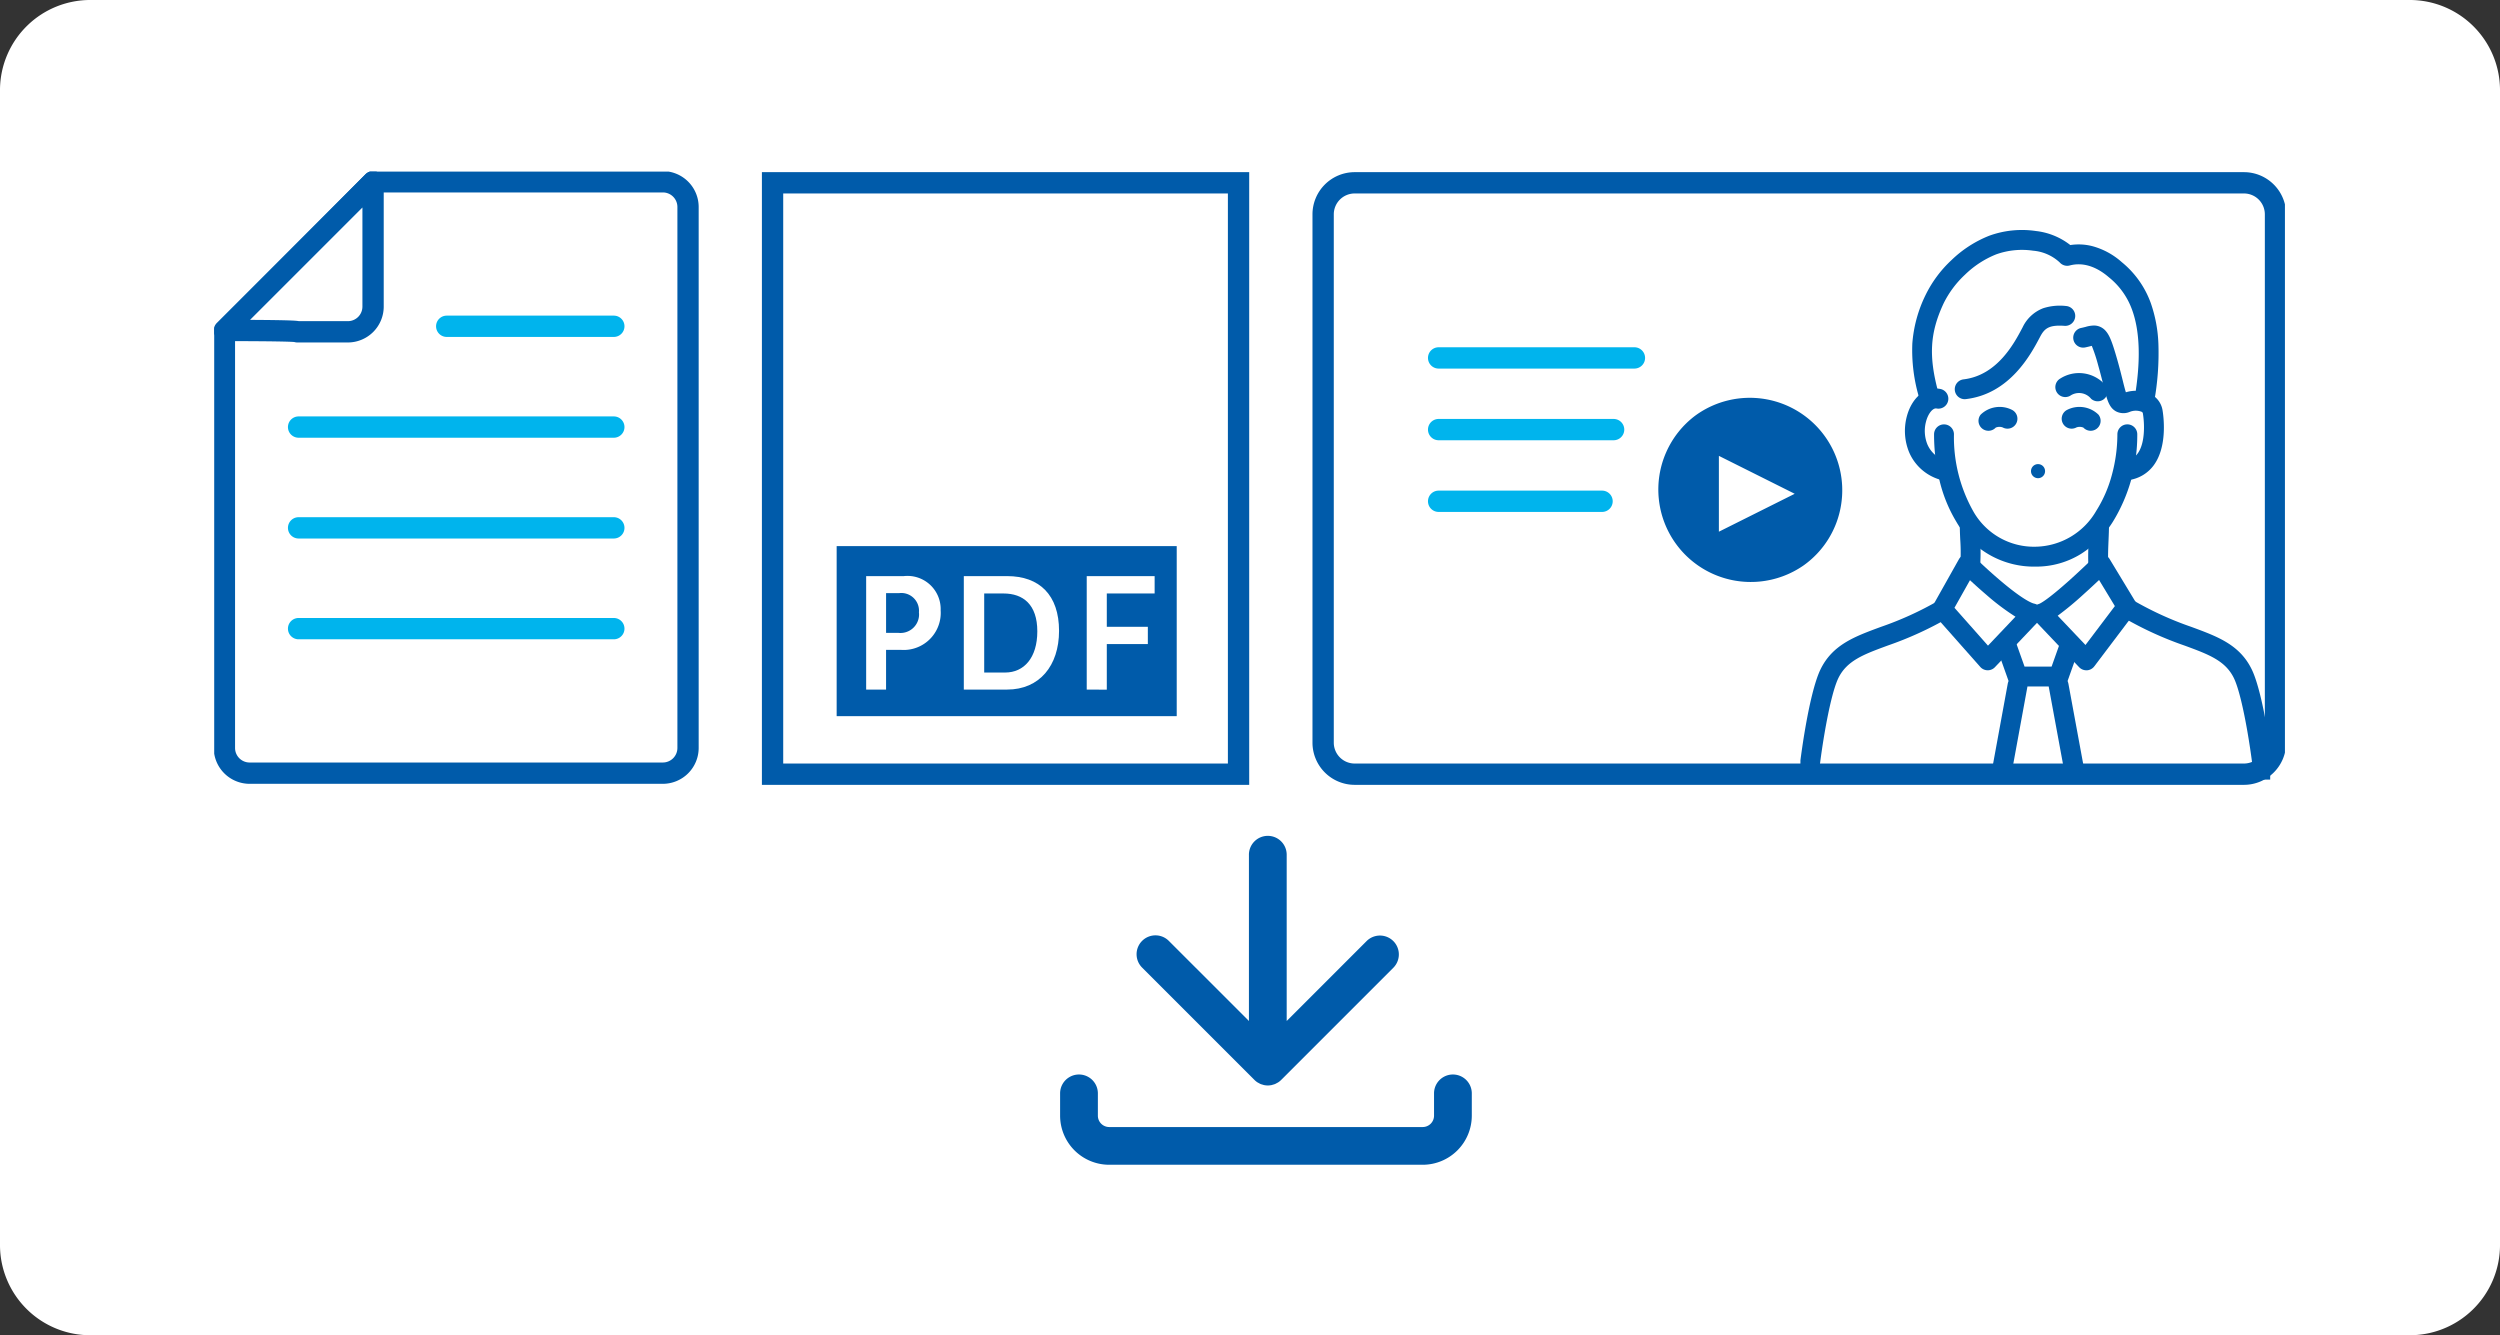 <svg xmlns="http://www.w3.org/2000/svg" xmlns:xlink="http://www.w3.org/1999/xlink" width="352" height="188" viewBox="0 0 352 188"><rect x="0" y="0" width="352" height="188" fill="#333333" stroke="none"/><defs><clipPath id="a"><rect width="291.559" height="139.831" fill="none"/></clipPath><clipPath id="b"><rect width="291.985" height="140" fill="none"/></clipPath><clipPath id="c"><rect width="66.143" height="77.731" transform="translate(0.421 0)" fill="none"/></clipPath></defs><g transform="translate(-47 -1528)"><path d="M12.878,0H339.122A12.709,12.709,0,0,1,352,12.533V175.467A12.709,12.709,0,0,1,339.122,188H12.878A12.709,12.709,0,0,1,0,175.467V12.533A12.709,12.709,0,0,1,12.878,0Z" transform="translate(47 1528)" fill="#fff"/><g transform="translate(77 1551.999)"><g transform="translate(0.16 0.16)"><g clip-path="url(#a)"><path d="M4.438-1.5H129.655a5.945,5.945,0,0,1,5.938,5.938v74.39a5.945,5.945,0,0,1-5.938,5.938H4.438A5.945,5.945,0,0,1-1.5,78.828V4.438A5.945,5.945,0,0,1,4.438-1.5ZM129.655,81.766a2.941,2.941,0,0,0,2.938-2.938V4.438A2.941,2.941,0,0,0,129.655,1.5H4.438A2.941,2.941,0,0,0,1.5,4.438v74.39a2.941,2.941,0,0,0,2.938,2.938Z" transform="translate(156.137 1.581)" fill="#005baa"/><path d="M218.241,43.169A13.939,13.939,0,1,1,204.3,29.23a13.94,13.94,0,0,1,13.939,13.939" transform="translate(11.914 1.694)" fill="#005baa"/><path d="M13.939-.925A14.864,14.864,0,0,1,24.45,24.45,14.864,14.864,0,0,1,3.429,3.429,14.767,14.767,0,0,1,13.939-.925Zm0,27.879a13.015,13.015,0,0,0,9.2-22.218A13.015,13.015,0,0,0,4.736,23.142,12.93,12.93,0,0,0,13.939,26.954Z" transform="translate(200.223 56.391) rotate(-80.783)" fill="#fff"/><path d="M210.047,43.129l-10.675,5.337V37.791Z" transform="translate(12.486 2.237)" fill="#fff"/><rect width="65.611" height="83.266" transform="translate(78.616 1.58)" fill="#fff"/><path d="M-1.5-1.5H67.111V84.766H-1.5Zm65.611,3H1.5V81.766H64.111Z" transform="translate(78.616 1.58)" fill="#005baa"/><rect width="47.881" height="23.942" transform="translate(87.641 52.734)" fill="#005baa"/><path d="M86.47,69.69V53.714h5.289a4.673,4.673,0,0,1,5.2,4.823A5.22,5.22,0,0,1,92.109,64.1h0a5.3,5.3,0,0,1-.688,0H89.273V69.69Zm2.805-13.578V61.7h1.7A2.619,2.619,0,0,0,93.9,59.428a2.555,2.555,0,0,0,0-.618A2.492,2.492,0,0,0,91.653,56.1a2.467,2.467,0,0,0-.553.011Z" transform="translate(5.325 3.245)" fill="#fff"/><path d="M99.4,69.686V53.711h6.1c4.544,0,7.309,2.656,7.309,7.71,0,4.888-2.742,8.265-7.309,8.265Zm2.871-13.532V67.286h2.955c2.633,0,4.523-2.057,4.523-5.8,0-3.779-2-5.33-4.759-5.33Z" transform="translate(6.145 3.247)" fill="#fff"/><path d="M115.674,69.686V53.711h9.561v2.443H118.5v4.694h5.779V63.28H118.5V69.7Z" transform="translate(7.177 3.247)" fill="#fff"/><path d="M63.23,1.5s-27.8.012-40.8,0L1.5,22.625V81.217a3.549,3.549,0,0,0,3.549,3.55H63.23a3.548,3.548,0,0,0,3.548-3.549V5.048A3.548,3.548,0,0,0,63.23,1.5" transform="translate(-0.064 -0.064)" fill="#fff"/><path d="M22.434,0h0c3.831,0,9.332.005,16.35.005C50.733.005,63.106,0,63.229,0a5.053,5.053,0,0,1,5.048,5.048v76.17a5.054,5.054,0,0,1-5.048,5.049H5.049A5.055,5.055,0,0,1,0,81.217V22.625a1.5,1.5,0,0,1,.435-1.056L21.368.444A1.5,1.5,0,0,1,22.434,0Zm40.8,83.266a2.05,2.05,0,0,0,2.048-2.049V5.048A2.05,2.05,0,0,0,63.23,3c-.123,0-12.5.005-24.445.005-6.645,0-11.93,0-15.726,0L3,23.242V81.217a2.051,2.051,0,0,0,2.049,2.05Z" transform="translate(-0.064 -0.064)" fill="#005baa"/><path d="M11.775,22.625h7.109a3.549,3.549,0,0,0,3.549-3.549V1.5L1.5,22.432c5.942.005,10.276.056,10.276.192" transform="translate(-0.064 -0.064)" fill="#fff"/><path d="M18.884,24.125H11.775a1.5,1.5,0,0,1-.436-.064c-.471-.043-2.363-.121-9.84-.128A1.5,1.5,0,0,1,.439,21.372L21.372.439A1.5,1.5,0,0,1,23.932,1.5V19.076A5.054,5.054,0,0,1,18.884,24.125Zm-6.886-3h6.886a2.051,2.051,0,0,0,2.049-2.049V5.121L5.111,20.943c1.514.008,2.778.02,3.78.037.952.016,1.688.036,2.186.06.287.014.5.029.665.047C11.839,21.1,11.922,21.11,12,21.125Z" transform="translate(-0.064 -0.064)" fill="#005baa"/><path d="M23.527,1.5H0A1.5,1.5,0,0,1-1.5,0,1.5,1.5,0,0,1,0-1.5H23.527a1.5,1.5,0,0,1,1.5,1.5A1.5,1.5,0,0,1,23.527,1.5Z" transform="translate(32.739 21.782)" fill="#00b4ed"/><path d="M44.383,1.5H0A1.5,1.5,0,0,1-1.5,0,1.5,1.5,0,0,1,0-1.5H44.383a1.5,1.5,0,0,1,1.5,1.5A1.5,1.5,0,0,1,44.383,1.5Z" transform="translate(11.883 35.973)" fill="#00b4ed"/><path d="M44.383,1.5H0A1.5,1.5,0,0,1-1.5,0,1.5,1.5,0,0,1,0-1.5H44.383a1.5,1.5,0,0,1,1.5,1.5A1.5,1.5,0,0,1,44.383,1.5Z" transform="translate(11.883 50.163)" fill="#00b4ed"/><path d="M44.383,1.5H0A1.5,1.5,0,0,1-1.5,0,1.5,1.5,0,0,1,0-1.5H44.383a1.5,1.5,0,0,1,1.5,1.5A1.5,1.5,0,0,1,44.383,1.5Z" transform="translate(11.883 64.354)" fill="#00b4ed"/><path d="M27.567,1.5H0A1.5,1.5,0,0,1-1.5,0,1.5,1.5,0,0,1,0-1.5H27.567a1.5,1.5,0,0,1,1.5,1.5A1.5,1.5,0,0,1,27.567,1.5Z" transform="translate(172.4 26.237)" fill="#00b4ed"/><path d="M24.637,1.5H0A1.5,1.5,0,0,1-1.5,0,1.5,1.5,0,0,1,0-1.5H24.637a1.5,1.5,0,0,1,1.5,1.5A1.5,1.5,0,0,1,24.637,1.5Z" transform="translate(172.4 36.329)" fill="#00b4ed"/><path d="M23.009,1.5H0A1.5,1.5,0,0,1-1.5,0,1.5,1.5,0,0,1,0-1.5H23.009a1.5,1.5,0,0,1,1.5,1.5A1.5,1.5,0,0,1,23.009,1.5Z" transform="translate(172.4 46.421)" fill="#00b4ed"/></g></g><g clip-path="url(#b)"><path d="M158.421,102.914a2.66,2.66,0,0,0-3.76,0l-11.252,11.252V90.809a2.659,2.659,0,1,0-5.317,0v23.357L126.84,102.914a2.659,2.659,0,1,0-3.76,3.76l15.791,15.791a2.634,2.634,0,0,0,.405.331c.066.045.138.074.206.112a2.7,2.7,0,0,0,.252.133,2.627,2.627,0,0,0,.269.084c.077.022.149.051.227.067a2.68,2.68,0,0,0,1.041,0c.079-.016.151-.045.228-.067a2.628,2.628,0,0,0,.269-.084,2.706,2.706,0,0,0,.252-.133c.068-.037.14-.067.206-.112a2.634,2.634,0,0,0,.405-.331l15.791-15.791a2.66,2.66,0,0,0,0-3.76" transform="translate(7.757 5.591)" fill="#005baa"/><path d="M163.194,132.411H119.062a6.92,6.92,0,0,1-6.912-6.912v-3.19a2.659,2.659,0,0,1,5.317,0v3.19a1.6,1.6,0,0,0,1.6,1.6h44.132a1.6,1.6,0,0,0,1.6-1.6v-3.19a2.659,2.659,0,0,1,5.317,0v3.19a6.92,6.92,0,0,1-6.912,6.912" transform="translate(7.113 7.589)" fill="#005baa"/></g><g transform="translate(223.079 8.039)"><g clip-path="url(#c)"><path d="M32.885,34.3a.991.991,0,1,1,.991.991.991.991,0,0,1-.991-.991" fill="#005baa"/><path d="M42.279,24.465a1.394,1.394,0,0,1-.922-.347,2.194,2.194,0,0,0-2.958-.429,1.4,1.4,0,0,1-1.372-2.441,4.915,4.915,0,0,1,6.174.763,1.4,1.4,0,0,1-.923,2.453Z" fill="#005baa"/><path d="M41.289,28.616a1.4,1.4,0,0,1-1.025-.446,1.351,1.351,0,0,0-.976-.028,1.4,1.4,0,1,1-1.36-2.448,3.833,3.833,0,0,1,4.454.648,1.4,1.4,0,0,1-1.093,2.274Z" fill="#005baa"/><path d="M26.894,28.616A1.4,1.4,0,0,1,25.8,26.342a3.833,3.833,0,0,1,4.454-.648,1.4,1.4,0,1,1-1.36,2.448,1.351,1.351,0,0,0-.976.028A1.4,1.4,0,0,1,26.894,28.616Z" fill="#005baa"/><path d="M23.55,24.167a1.4,1.4,0,0,1-.164-2.79c4.743-.565,7.124-5.067,8.268-7.231l.057-.108A5.305,5.305,0,0,1,34.6,11.361a7.679,7.679,0,0,1,3.213-.314,1.4,1.4,0,0,1-.2,2.793c-2.168-.154-2.81.341-3.428,1.509l-.056.107c-1.26,2.383-4.211,7.964-10.412,8.7A1.416,1.416,0,0,1,23.55,24.167Z" fill="#005baa"/><path d="M46.448,35.565a1.4,1.4,0,0,1-.208-2.784,2.377,2.377,0,0,0,1.677-.986c1.065-1.469.957-4.215.725-5.605a.3.3,0,0,0-.171-.244,2.254,2.254,0,0,0-1.676.006,2.282,2.282,0,0,1-1.915-.056c-1.019-.543-1.3-1.665-1.8-3.7-.191-.772-.43-1.732-.753-2.863a22.233,22.233,0,0,0-.882-2.677l-.164.042c-.211.054-.473.122-.774.183a1.4,1.4,0,1,1-.549-2.746c.225-.045.427-.1.623-.148a4.237,4.237,0,0,1,1.232-.192,2.193,2.193,0,0,1,1.632.809c.514.608.882,1.533,1.575,3.96.337,1.178.581,2.165.778,2.958.148.6.31,1.251.446,1.673a4.81,4.81,0,0,1,3.643.337,3.1,3.1,0,0,1,1.521,2.2c.137.818.72,5.036-1.22,7.71a5.212,5.212,0,0,1-3.524,2.11A1.413,1.413,0,0,1,46.448,35.565Z" fill="#005baa"/><path d="M20.509,35.565a1.4,1.4,0,0,1-.426-.067,6.809,6.809,0,0,1-4.347-3.833,7.923,7.923,0,0,1-.353-5c.693-2.721,2.638-4.341,4.729-3.939a1.4,1.4,0,0,1-.529,2.75c-.529-.1-1.2.742-1.486,1.881a5.071,5.071,0,0,0,.212,3.2,4.034,4.034,0,0,0,2.627,2.274,1.4,1.4,0,0,1-.425,2.734Z" fill="#005baa"/><path d="M33.546,47.741a12.6,12.6,0,0,1-11.2-6.361,20.412,20.412,0,0,1-2.386-5.965,27.684,27.684,0,0,1-.723-6.3,1.4,1.4,0,0,1,2.8,0,21.27,21.27,0,0,0,2.7,10.8,9.805,9.805,0,0,0,8.808,5.024,10.049,10.049,0,0,0,8.525-5.049,18.324,18.324,0,0,0,2.23-5.163,21.94,21.94,0,0,0,.749-5.615,1.4,1.4,0,1,1,2.8,0,23.278,23.278,0,0,1-3.423,12.292,14.423,14.423,0,0,1-4.467,4.527A11.946,11.946,0,0,1,33.546,47.741Z" fill="#005baa"/><path d="M48.834,25.771a1.4,1.4,0,0,1-1.381-1.638c.9-5.243.792-9.463-.332-12.542A10.34,10.34,0,0,0,43.847,7c-1.81-1.564-3.715-2.138-5.507-1.66a1.4,1.4,0,0,1-1.411-.428A6.261,6.261,0,0,0,33.18,3.26a10.789,10.789,0,0,0-5.195.515,13.466,13.466,0,0,0-4.395,2.866,13.938,13.938,0,0,0-3.005,4.029c-1.95,4.172-2.136,7.487-.712,12.668a1.4,1.4,0,0,1-2.7.742,23.372,23.372,0,0,1-.995-7.769,18.616,18.616,0,0,1,1.871-6.827,16.791,16.791,0,0,1,3.614-4.873,16.278,16.278,0,0,1,5.332-3.454A13.481,13.481,0,0,1,33.58.489a9.593,9.593,0,0,1,4.84,1.977,7.749,7.749,0,0,1,3.14.164,10.228,10.228,0,0,1,4.117,2.251,13.215,13.215,0,0,1,4.073,5.749,19.543,19.543,0,0,1,1.073,5.709,38.154,38.154,0,0,1-.611,8.268A1.4,1.4,0,0,1,48.834,25.771Z" fill="#005baa"/><path d="M1.4,80.578l-.088,0A1.4,1.4,0,0,1,0,79.091c.217-3.479,1.577-13.4,3.229-16.839,1.683-3.5,4.8-4.651,8.41-5.984l.092-.034a46.56,46.56,0,0,0,8.132-3.706,1.4,1.4,0,1,1,1.5,2.362,49.018,49.018,0,0,1-8.664,3.97l-.092.034c-3.289,1.215-5.665,2.092-6.857,4.571-1.332,2.77-2.715,11.905-2.957,15.8A1.4,1.4,0,0,1,1.4,80.578Z" fill="#005baa"/><path d="M65.822,80.578a1.4,1.4,0,0,1-1.4-1.313c-.243-3.894-1.626-13.03-2.957-15.8-1.192-2.478-3.568-3.356-6.857-4.57l-.092-.034a48.994,48.994,0,0,1-8.665-3.97,1.4,1.4,0,0,1,1.5-2.362,46.538,46.538,0,0,0,8.131,3.706l.092.034c3.61,1.333,6.727,2.485,8.41,5.984C65.643,65.688,67,75.612,67.22,79.091a1.4,1.4,0,0,1-1.31,1.484Z" fill="#005baa"/><path d="M24.286,49.56a1.414,1.414,0,0,1-.159-.009A1.4,1.4,0,0,1,22.893,48a26.325,26.325,0,0,0,.028-4.1c-.03-.675-.059-1.313-.059-1.918a1.4,1.4,0,0,1,2.8,0c0,.542.027,1.149.056,1.792a28.883,28.883,0,0,1-.043,4.54A1.4,1.4,0,0,1,24.286,49.56Z" fill="#005baa"/><path d="M42.373,49.033a1.4,1.4,0,0,1-1.4-1.32c-.074-1.294-.017-2.642.034-3.831.029-.667.055-1.3.055-1.833a1.4,1.4,0,1,1,2.8,0c0,.6-.028,1.255-.058,1.953-.048,1.123-.1,2.4-.036,3.551a1.4,1.4,0,0,1-1.318,1.478Z" fill="#005baa"/><path d="M26.793,62.338h-.024a1.4,1.4,0,0,1-1.024-.472l-6.392-7.22a1.4,1.4,0,0,1-.172-1.614l3.549-6.318a1.4,1.4,0,0,1,2.2-.313c.016.016,1.621,1.589,3.513,3.2,3.36,2.865,4.6,3.294,4.906,3.357a1.4,1.4,0,0,1,.728,2.334L27.808,61.9A1.4,1.4,0,0,1,26.793,62.338Zm-4.684-8.8,4.72,5.331L30.7,54.792a32.564,32.564,0,0,1-4.081-3.067c-.882-.752-1.693-1.486-2.326-2.072Z" fill="#005baa"/><path d="M40.677,62.338a1.4,1.4,0,0,1-1.015-.436L33.392,55.3a1.4,1.4,0,0,1,.618-2.306c.09-.028.979-.36,4.352-3.386,1.8-1.619,3.4-3.186,3.417-3.2a1.4,1.4,0,0,1,2.179.273l3.624,5.985a1.4,1.4,0,0,1-.081,1.569l-5.707,7.553a1.4,1.4,0,0,1-1.038.554Zm-4.033-7.683,3.912,4.121L44.695,53.3l-2.226-3.676c-.618.586-1.409,1.323-2.254,2.08A43.719,43.719,0,0,1,36.644,54.655Z" fill="#005baa"/><path d="M36.776,64.619H30.99a1.4,1.4,0,0,1-1.319-.931L28.089,59.24a1.4,1.4,0,1,1,2.638-.938l1.25,3.517h3.809l.987-2.779a1.4,1.4,0,1,1,2.638.937l-1.318,3.71A1.4,1.4,0,0,1,36.776,64.619Z" fill="#005baa"/><path d="M0,18.612a1.407,1.407,0,0,1-.254-.023A1.4,1.4,0,0,1-1.377,16.96L1.776-.252A1.4,1.4,0,0,1,3.405-1.377,1.4,1.4,0,0,1,4.53.252L1.377,17.464A1.4,1.4,0,0,1,0,18.612Z" transform="translate(27.836 64.482)" fill="#005baa"/><path d="M3.151,18.5a1.4,1.4,0,0,1-1.375-1.146L-1.377.254A1.4,1.4,0,0,1-.254-1.377,1.4,1.4,0,0,1,1.377-.254l3.153,17.1A1.4,1.4,0,0,1,3.151,18.5Z" transform="translate(36.775 64.482)" fill="#005baa"/></g></g></g></g></svg>